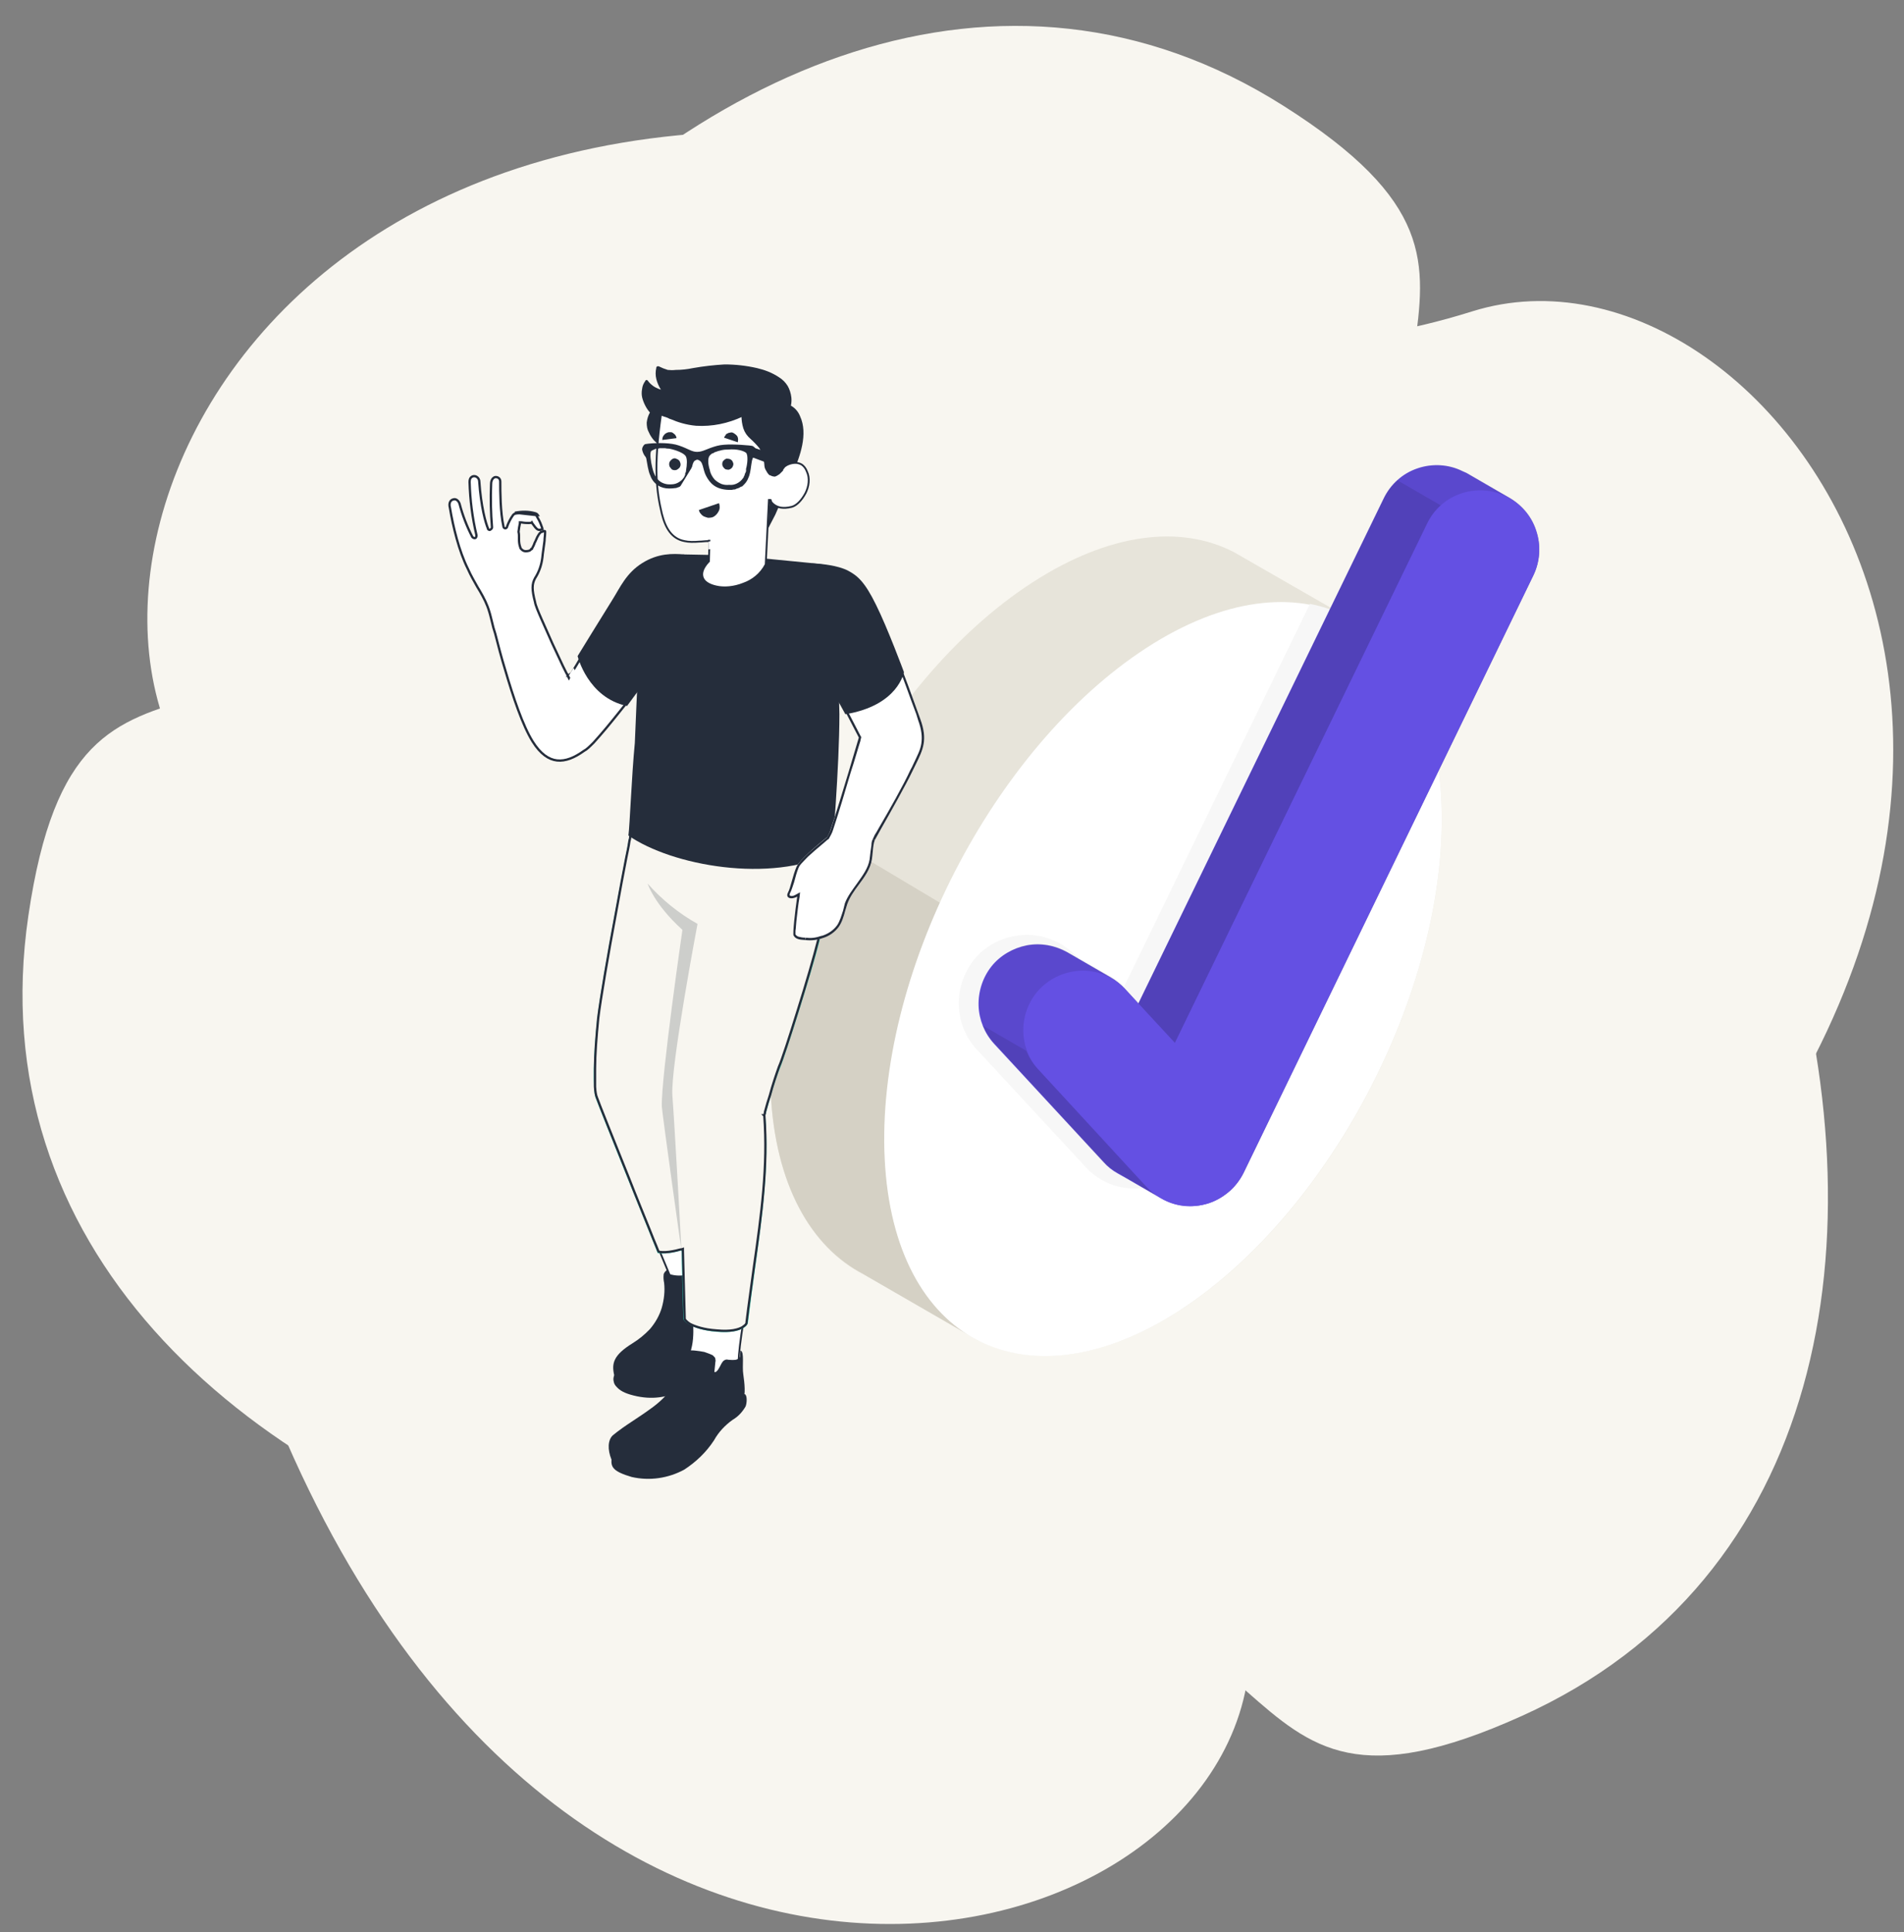 <svg version="1.2" xmlns="http://www.w3.org/2000/svg" viewBox="0 0 416 422" width="416" height="422">
	<rect x="0" y="0" width="416" height="422" fill="#808080" stroke="none"/>
	<title>scroll-slider-img-4-svg</title>
	<defs>
		<clipPath clipPathUnits="userSpaceOnUse" id="cp1">
			<path d="m175.77 205.31c-0.96-0.06-1.94-0.13-2.39-0.99-0.21-0.37 0.32-5.2 0.8-8.48q-0.27 0.16-0.57 0.25c-1.15 0.38-1.98-0.15-1.43-1.18 0.27-0.49 0.52-1.38 0.8-2.38 0.3-1.08 0.64-2.28 1.06-3.23 0.71-1.52 4.29-4.46 6.35-6.15q0.14-0.12 0.27-0.22c0.35-0.57 0.64-1.15 0.86-1.81 2.36-7.15 6.12-20.02 6.12-20.02l-9.71-18.69c0 0-4.26-9.86-0.6-19.39 4.82 0.41 8.79 1.42 11.28 4.93 4.1 5.77 9.77 21.6 12.02 27.88q0.26 0.72 0.46 1.26c1.63 4.52 0.61 6.59-1.06 9.98q-0.3 0.62-0.64 1.31c-1.49 3.12-4.9 9.15-6.84 12.58-0.79 1.39-1.33 2.36-1.41 2.52-0.27 0.61-0.36 1.59-0.46 2.62q-0.07 0.84-0.19 1.66c-0.33 2.06-1.58 3.76-2.83 5.46-1.01 1.35-2.01 2.72-2.55 4.28q-0.24 0.74-0.45 1.5c-0.34 1.21-0.68 2.41-1.39 3.43-0.88 1.2-2.14 2.07-3.56 2.48-1.19 0.42-2.46 0.56-3.71 0.42q-0.12-0.01-0.23-0.02z"/>
		</clipPath>
	</defs>
	<style>
		.s0 { fill: #f8f6f0 } 
		.s1 { fill: #e7e4da } 
		.s2 { fill: #d5d1c5 } 
		.s3 { fill: #ffffff } 
		.s4 { fill: #f7f7f7 } 
		.s5 { fill: #6450e3 } 
		.s6 { opacity: .1;fill: #000000 } 
		.s7 { fill: #ffffff;stroke: #252d3b;stroke-width: .5 } 
		.s8 { fill: #252d3b } 
		.s9 { fill: #ffffff;stroke: #252d3b;stroke-width: .4 } 
		.s10 { fill: #27debf } 
		.s11 { fill: #f8f6f0;stroke: #252d3b;stroke-width: .5 } 
		.s12 { opacity: .2;fill: #252d3b } 
	</style>
	<path id="Layer" class="s0" d="m272.8 365c14.1-122.5 144.6-72.9 58.3-202.3-57.1-85.6 15-98-50.7-139.6-122.3-77.4-275.6 119.4-228.3 264 58.7 179.9 212.7 147.1 220.7 77.9z"/>
	<path id="Layer" class="s0" d="m321.7 68c-117.6 36.9-125.4-102.5-208.5 28.9-55.1 87-95.7 26.1-107 103.1-21 143.1 221 203.3 334 101.3 140.5-126.7 48-254.1-18.5-233.3z"/>
	<path id="Layer" class="s0" d="m51.3 180.2c94.4 79.2-18.8 160.9 136.7 160.1 102.9-0.6 73.6 66.5 144.5 34.5 131.9-59.5 52-295.8-94.7-335.9-182.5-50-239.9 96.6-186.5 141.3z"/>
	<path id="Layer" class="s1" d="m294.6 135l-0.1-0.1-24.9-14.3-0.2-0.1c-11.6-5.9-27.1-4.1-43.8 6.7-33.6 21.7-59.2 71.7-57.2 111.6 1 19.9 8.7 33.6 20.3 39.6h0.1l24.9 14.4h0.1c11.7 5.9 27.2 4.2 44-6.6 33.5-21.7 59.1-71.7 57.1-111.7-1-19.9-8.7-33.5-20.3-39.5z"/>
	<path id="Layer" class="s2" d="m212.9 292.3l-24.1-13.9-0.1-0.1c-11.6-6-19.3-19.6-20.3-39.5-0.9-17.8 3.7-37.6 12.1-56l0.1-0.4 24.8 14.8c-8.3 18.3-12.9 38.1-12 56 0.9 19.4 8.3 32.9 19.5 39.1z"/>
	<path id="Layer" class="s3" d="m257.8 286.2c33.5-21.8 59.1-71.7 57.1-111.7-2-39.9-30.9-54.7-64.4-33-33.6 21.8-59.2 71.7-57.2 111.7 2 39.9 30.9 54.7 64.5 33z"/>
	<path id="Layer" class="s4" d="m286.2 131.9l-42.1 86.7-9-9.8c-2.7-2.8-6.4-4.5-10.3-4.6-3.9-0.1-7.7 1.3-10.6 3.9-2.8 2.7-4.5 6.4-4.7 10.2-0.2 3.9 1.1 7.8 3.7 10.7l23.9 25.8c2.6 2.9 6.2 4.6 10.1 4.8q0.4 0 0.8 0 1.1 0 2.2-0.2c2.4-0.3 4.6-1.3 6.6-2.7 2-1.4 3.5-3.3 4.6-5.5l48.2-99.4c-4.9-11-13.1-17.9-23.4-19.9z"/>
	<path id="Layer" class="s5" d="m320.4 103.3q-0.4-0.2-0.9-0.4c-3-1.5-6.6-1.7-9.8-0.6-3.3 1.1-5.9 3.5-7.4 6.6l-53.6 110.3-3-3.3q-1.3-1.4-3-2.4c-1.6-0.9-8.4-4.9-9.5-5.5-2.7-1.5-5.8-2.1-8.9-1.5-3 0.6-5.8 2.2-7.7 4.6-1.9 2.4-2.9 5.5-2.8 8.6 0.1 3 1.3 6 3.4 8.3l23.9 25.8q1.3 1.5 3.1 2.5c1.5 0.8 8.3 4.8 9.4 5.4 1.5 0.9 3.2 1.5 5 1.7 1.8 0.2 3.5 0 5.2-0.5 1.7-0.5 3.3-1.4 4.7-2.6 1.3-1.1 2.4-2.5 3.2-4.1l63.3-130.5c1.4-2.9 1.7-6.3 0.7-9.4-0.9-3.2-3-5.8-5.8-7.5z"/>
	<path id="Layer" class="s6" d="m320.5 103.3q-0.4-0.2-0.9-0.4c-3-1.5-6.6-1.7-9.8-0.6-3.3 1.1-5.9 3.5-7.4 6.5l-53.6 110.3-3-3.2q-1.3-1.5-3-2.5c-1.6-0.9-8.4-4.8-9.5-5.4-2.7-1.6-5.8-2.1-8.9-1.6-3 0.6-5.8 2.3-7.7 4.7-1.9 2.4-2.9 5.4-2.8 8.5 0.1 3.1 1.3 6 3.4 8.3l23.9 25.9q1.3 1.4 3.1 2.4c1.5 0.9 8.3 4.8 9.4 5.5 1.5 0.9 3.2 1.4 5 1.6 1.8 0.2 3.5 0.1 5.2-0.5 1.7-0.5 3.3-1.3 4.7-2.5 1.3-1.2 2.4-2.6 3.2-4.2l63.3-130.5c1.4-2.9 1.7-6.3 0.7-9.4-0.9-3.1-3-5.8-5.8-7.4z"/>
	<path id="Layer" class="s6" d="m253.5 261.7c-1.1-0.7-7.8-4.6-9.4-5.5q-1.7-0.9-3.1-2.4l-23.8-25.9c-1.1-1.1-1.9-2.4-2.5-3.9l9.5 5.5c0.6 1.4 1.4 2.8 2.5 3.9l23.8 25.9q1.4 1.4 3 2.4z"/>
	<path id="Layer" class="s6" d="m314.8 110.4c-1.3 1.1-2.3 2.5-3 4l-55.1 113.4-8-8.6 53.6-110.3c0.7-1.5 1.7-2.9 3-4z"/>
	<path id="Layer" class="s5" d="m329 108.4c-3-1.5-6.6-1.7-9.8-0.6-3.3 1.1-5.9 3.5-7.4 6.6l-55.1 113.4-11-11.9c-2.4-2.4-5.5-3.8-8.9-3.9-3.4 0-6.6 1.2-9.1 3.5-2.4 2.2-3.9 5.4-4.1 8.7-0.2 3.4 0.9 6.7 3.1 9.2l23.9 25.9c1.4 1.5 3.2 2.7 5.2 3.4 2 0.7 4.1 0.9 6.2 0.6 2.1-0.3 4-1.1 5.7-2.4 1.7-1.2 3.1-2.9 4-4.8l63.3-130.4c1.5-3.1 1.7-6.7 0.6-9.9-1.1-3.3-3.5-5.9-6.6-7.4z"/>
	<path id="Layer" fill-rule="evenodd" class="s7" d="m136.7 127.6c1.8-2.5 3.5-4 5.3-5 1.8-0.9 3.8-1.2 6.2-1.2l-1.3 18.7-0.1 0.2q-0.1 0.2-0.5 0.7c-0.4 0.5-1 1.4-1.7 2.4-1.5 2-3.6 4.7-5.7 7.6-2.2 2.8-4.5 5.7-6.5 8.1-1 1.2-1.9 2.2-2.7 3.1-0.9 0.9-1.5 1.5-2.1 1.8-2.1 1.5-4 2.3-5.9 2.1-1.8-0.2-3.6-1.4-5.3-4.1-2.2-3.5-4.3-9.8-6-15.6-0.9-2.9-1.6-5.7-2.2-8q-0.2-0.7-0.4-1.3c-0.4-1.6-0.7-2.9-0.9-3.5-0.5-1.7-1.2-3-2-4.4q-0.3-0.5-0.6-1c-0.6-1.1-1.4-2.4-2.1-4-1.9-3.8-3.2-9.1-3.9-13.3-0.3-1.1 0.2-1.7 0.7-1.8 0.5-0.2 1.1 0.1 1.4 0.9q1 3.8 2.8 7.3 0.1 0.1 0.3 0.2 0.2 0.1 0.4 0c0.2-0.2 0.2-0.4 0.2-0.6-0.9-3.8-1.4-7.7-1.5-11.6 0-0.5 0.1-0.8 0.3-1q0.3-0.3 0.7-0.3c0.5 0 1 0.4 1.1 1 0.4 5.8 1.4 9.2 1.9 10.4q0 0.2 0.2 0.3 0.2 0.1 0.3 0c0.2-0.1 0.4-0.3 0.4-0.5q-0.4-4.8-0.2-9.5c0-0.6 0.2-1 0.4-1.2q0.3-0.3 0.6-0.3c0.5 0 1 0.3 1 1 0 2.1 0 6.6 0.7 9.8 0 0.2 0.2 0.4 0.4 0.4 0.2 0 0.4-0.2 0.4-0.4q0.5-1.4 1.3-2.5 0.1-0.1 0.2-0.2 0.1 0 0.2-0.1 0.5-0.1 1-0.1l3.6 0.4q0.1 0.1 0.1 0.1c0.4 0.7 0.8 1.4 1 2q0.2 0.5 0.3 0.8 0 0.1 0 0.2-0.2 0-0.4 0.1-0.4 0.1-0.7-0.1c-0.3-0.2-0.6-0.6-1.1-1.3l-0.1-0.2-0.1 0.1q-1.1 0.1-2.2-0.1h-0.3v0.2q-0.2 0.9-0.3 1.8v0.1c0.1 0.4 0.1 0.8 0.1 1.3q0 0.2 0 0.4c0 0.6 0.1 1.2 0.3 1.7v0.1q0.2 0.3 0.5 0.5 0.3 0.2 0.7 0.2 0.3 0 0.7-0.1 0.3-0.1 0.5-0.4h0.1c0.2-0.4 0.5-0.9 0.6-1.3q0.1-0.2 0.2-0.4 0.2-0.5 0.4-0.9 0.3-0.6 0.7-1 0 0 0.1-0.1 0.3 0 0.6-0.2 0.1 0 0.2 0 0.1 0 0.1 0.1 0 0 0 0.2 0 0.5-0.1 1.3 0 0.5-0.1 1.1c-0.1 0.9-0.3 2-0.4 3.1-0.2 1.6-0.7 3.1-1.6 4.5-0.7 1.3-0.7 2.5 0 5.2 0.1 0.7 0.7 2.1 1.4 3.7 0.7 1.6 1.6 3.6 2.4 5.4 0.9 1.9 1.7 3.6 2.3 4.9q0.5 1 0.8 1.6 0 0.1 0.1 0.1 0.1 0.2 0.1 0.3l0.1 0.1v0.1q0 0 0-0.1 0 0 0 0v0.1l0.2 0.4 0.2-0.4c0.2 0.1 0 0 0 0v-0.1l0.1-0.1q0.1-0.2 0.3-0.5 0.4-0.7 1.1-1.8c0.9-1.5 2.1-3.6 3.4-5.8 2.6-4.5 5.7-9.5 7.3-11.8zm-19.8-15.2q0.1 0 0.2 0.1h0.4q-0.2-0.3-0.6-0.4c-1.4-0.4-2.9-0.4-4.4-0.1l1 0.1q1.7-0.2 3.4 0.3zm7.4 35.1l-0.1 0.1q0.1 0 0.1-0.1zm-0.1 0.1q-0.1 0-0.1 0z"/>
	<path id="Layer" class="s3" d="m124.3 147.5c0 0 2.1 3.6 2.5 6.5 0.5-2.8 0-5.7-1.5-8.1z"/>
	<path id="Layer" class="s8" d="m149.5 121.1c-2.5-0.2-5.7-0.3-9.2 1.9-3.5 2.2-4.8 5.3-6.5 8-1.7 2.7-7.6 12.3-7.6 12.3 0 0 2.2 9.1 10.8 10.9l12.9-17.5z"/>
	<path id="Layer" class="s8" d="m161 280.9c0.7-0.1 1.6 2.1 1.6 2.8 0 0.8-0.7 2.3-1.7 3.8q-1.9 2.6-3.2 5.6c-0.7 2-1.4 3.4-3.4 6-2.3 2.9-7.7 7.8-15.9 5.7-2-0.5-3-1.1-3.7-1.9q-0.5-0.5-0.6-1.1-0.2-0.7 0.1-1.4z"/>
	<path id="Layer" class="s8" d="m145 278.3v0.1q-0.1 0.9 0.1 1.8c0.2 1.8 0 3.6-0.5 5.4-0.5 1.7-1.4 3.3-2.6 4.7q-1.7 1.8-3.8 3.1c-4.2 2.6-4.6 4.4-4 7 1.4 3.1 10.7 5 16.1 0.4 2.3-1.8 4.1-4.2 5.1-7q1.2-2.9 2.8-5.7c1-2 3-4.2 3-6.2 0.1-1.1-1-3.2-2.1-4.9-1-1.6-2-3-2.9-2.9l0.3 0.9c-0.8 0.8-1.8 1.1-2.5 2-0.8 1.1-0.7 2.6-1.2 3.8q-0.1 0.1-0.1 0.2-0.1 0.1-0.2 0.1-0.1 0-0.2 0-0.1-0.1-0.1-0.2-0.1-0.1-0.1-0.4l-0.1-1.9c0.1-0.3 0-0.7-0.2-1-0.5-0.6-1.8-0.5-2.5-0.5q-1.4 0-2.8 0.1-0.5 0-0.9 0.3-0.4 0.3-0.6 0.8z"/>
	<path id="Layer" class="s9" d="m131.4 240.2c-0.8-2.3-0.9-5.8-0.7-10 0.2-4.2 0.7-9.1 1.5-14.5 0.9-5.8 2-12.1 3.1-18.5 0.9-5.2 1.8-10.5 2.6-15.6l43-1q0.1 1.3 0.1 2.5c0.2 3.4 0.4 6.6-0.5 13.1-1.2 8-5.2 22.4-14.1 46.7v0.1q0.7 8.4 0 16.8c-0.9 10.2-2.6 20.4-3.5 25.9-0.2 1.3-0.4 2.4-0.5 3.1-0.6 3.6-1 7-1 8.4q0 0.7 0 1.1v0.1c0 0.3 0 0.6 0 0.8-0.1 0.5-0.2 1-0.6 1.9q-0.3 0.5-0.5 1.1-0.1 0.1-0.1 0.2-0.3 0.6-0.6 1.3c-0.4 0.8-1 1.5-1.7 2.1-0.8 0.5-1.7 0.8-2.6 0.8-1.8 0.2-3.6-0.3-5-1.4q-0.5-0.4-0.8-0.9c-0.3-0.7-0.4-1.6-0.2-2.4q0.2-1.2 0.5-2.5c0.2-1.2 0.5-2.5 0.8-3.8q0.2-0.9 0.4-1.7c0.4-1.9 0.3-4.1 0.2-6.1q0-0.5 0-1c-0.1-1.4-0.3-3.8-0.5-5.9q-0.1-1.1-0.2-2.1v-0.2h-0.3c-1.3 0.3-2.6 0.3-3.9-0.1l-2-4.8q0-0.2-0.1-0.4c-1.5-3.5-10.8-26.3-12.8-33.1z"/>
	<path id="Layer" class="s10" d="m130.5 222.4c0.9-8.3 7.1-40 7.1-40h43.7c0 0 0.3 6.1 0.2 8.9-0.1 2.8-1 7.9-2.5 14.4-1.6 6.4-7.4 24.7-8.5 27.4-1.2 2.7-3.3 10.5-3.3 10.5 1.1 14.7-1.7 27.9-3.8 45.4 0 0-0.6 2.4-6.8 1.9-6-0.5-7.3-2.7-7.3-2.7l-0.4-15.1c0 0-3.2 1-5.2 0.6 0 0-12.9-32-13.6-34-0.6-1.9-0.5-9.1 0.4-17.3z"/>
	<path id="Layer" class="s11" d="m167 243.6h-0.1l0.1 0.1c0.8 11.1-0.6 21.3-2.3 33.2-0.5 3.8-1.1 7.8-1.6 12q0 0.1 0 0.1 0 0.1-0.1 0.2c-0.1 0.2-0.4 0.4-0.8 0.7-0.9 0.5-2.5 1-5.6 0.7-3-0.2-4.8-0.9-5.8-1.4-0.5-0.3-0.8-0.6-1-0.8q-0.1-0.2-0.2-0.2 0-0.1 0-0.1l-0.4-15v-0.3l-0.3 0.1h-0.1q0 0-0.1 0-0.1 0-0.4 0.1c-0.3 0.1-0.8 0.2-1.3 0.3-1 0.2-2.2 0.3-3.1 0.1l-0.1-0.2-0.4-1c-0.4-0.9-0.9-2.2-1.5-3.7-1.2-3-2.9-7.1-4.5-11.2-3.3-8.2-6.7-16.7-7-17.6q-0.3-0.7-0.4-2.3c0-1.1 0-2.4 0-4 0-3 0.3-6.9 0.7-11 0.5-4.1 2.2-14.1 3.9-23.1 0.8-4.5 1.6-8.7 2.2-11.8 0.3-1.5 0.6-2.8 0.7-3.7q0.2-0.7 0.2-1l0.1-0.2h43.3v0.1q0 0.2 0 0.7c0 0.6 0.1 1.5 0.1 2.4 0.1 1.9 0.1 4.1 0.1 5.5-0.1 2.7-1 7.8-2.6 14.3-0.8 3.2-2.6 9.4-4.4 15.1-1.8 5.8-3.5 11-4.1 12.3-0.5 1.4-1.4 4-2 6.3-0.4 1.2-0.7 2.2-0.9 3q-0.2 0.6-0.2 0.9l-0.1 0.3v0.1c0 0 0 0 0.2 0z"/>
	<path id="Layer" class="s12" d="m149.1 203.1c-6.2-5.6-7.6-10.1-7.6-10.1 3.1 3.5 6.8 6.5 10.9 8.8 0 0-5.9 31.1-5.5 37.4 0.5 6.4 2 33.9 2 33.9 0 0.3-4.1-29-4.3-31.4-0.2-6.2 4.5-38.6 4.5-38.6z"/>
	<path id="Layer" class="s8" d="m162.7 304.5c0.6 0.2 0.5 2 0.2 2.7-0.7 1.2-1.6 2.2-2.8 2.9-1.7 1.2-3.1 2.7-4.1 4.5-1.7 2.6-3.9 4.7-6.5 6.4-3.5 1.9-7.6 2.5-11.5 1.6-4.1-1.2-4.5-2.2-4.4-3.8z"/>
	<path id="Layer" class="s8" d="m150 295c-1.1 5.3-3 9.1-7.3 12.3-3.5 2.6-6 3.9-8.8 6.2-1.1 1-1.2 3.1-0.3 5.3 1.8 1.5 4.5 2.4 8.1 2.4 3.9 0 5.5-0.7 7.8-2.3q1.7-1.1 3.1-2.6c1.9-1.9 3.3-4.3 4.6-5.8 1.4-1.5 4.4-3.1 5.2-4.9 0.5-1 0.3-3.4 0-5.4-0.3-1.8 0.3-5-0.6-5.2l-0.1 1.3c-0.1 0.3-0.3 0.5-0.9 0.7q-0.8 0.1-1.7 0-0.3-0.1-0.6 0-0.3 0.1-0.5 0.3c-0.6 0.7-0.8 1.7-1.5 2.3q-0.1 0-0.2 0.1 0 0-0.1 0 0 0-0.1 0 0-0.1 0-0.1 0-0.1 0-0.1l0.2-2q0.1-0.3 0-0.6 0-0.3-0.2-0.5-0.2-0.2-0.4-0.4-0.9-0.4-1.8-0.7-1-0.2-2-0.3-0.9-0.1-1.9 0z"/>
	<path id="Layer" class="s8" d="m177.4 123c0 0 1.8 2.5 3.2 7.6 1.8 8.3 2.7 16.9 2.8 25.4 0 11.6-1.6 30.3-1.6 30.3-13.4 6.7-35 2.8-44.5-3.8 0.3-2.1 0.7-13 1.4-20.2 0.5-12.4 0.9-18.9 1-24.4 0.2-11 5.7-16.7 9.8-16.8l10.5 0.2z"/>
	<path id="Layer" fill-rule="evenodd" class="s3" d="m175.8 205.3c-1-0.1-2-0.1-2.4-1-0.2-0.3 0.3-5.2 0.8-8.5q-0.3 0.2-0.6 0.3c-1.1 0.4-2-0.2-1.4-1.2 0.2-0.5 0.5-1.4 0.8-2.4 0.3-1.1 0.6-2.3 1-3.2 0.8-1.5 4.3-4.5 6.4-6.2q0.1-0.1 0.3-0.2c0.3-0.5 0.6-1.1 0.8-1.8 2.4-7.1 6.1-20 6.1-20l-9.7-18.7c0 0-4.2-9.8-0.6-19.4 4.8 0.4 8.8 1.4 11.3 5 4.1 5.7 9.8 21.5 12 27.8q0.3 0.8 0.5 1.3c1.6 4.5 0.6 6.6-1.1 10q-0.3 0.6-0.6 1.3c-1.5 3.1-4.9 9.1-6.8 12.6-0.8 1.4-1.4 2.3-1.5 2.5-0.2 0.6-0.3 1.6-0.4 2.6q-0.1 0.8-0.2 1.7c-0.3 2-1.6 3.7-2.8 5.4-1 1.4-2.1 2.7-2.6 4.3q-0.2 0.7-0.4 1.5c-0.4 1.2-0.7 2.4-1.4 3.4-0.9 1.2-2.2 2.1-3.6 2.5-1.2 0.4-2.4 0.6-3.7 0.4q-0.1 0-0.2 0z"/>
	<g id="Clip-Path" clip-path="url(#cp1)">
		<path id="Layer" fill-rule="evenodd" class="s8" d="m174 201.2c-0.1 0.9-0.1 1.6-0.2 2.1q0 0.4 0 0.7 0 0.1 0 0.1 0.3 0.4 0.7 0.5c0.4 0.1 0.8 0.2 1.3 0.2q0.1 0 0.2 0v0.5l0.1-0.5c1.1 0.2 2.3 0 3.4-0.4h0.1l0.1 0.5-0.1-0.5c1.3-0.4 2.5-1.2 3.3-2.3 0.6-0.9 0.9-2 1.3-3.2q0.2-0.8 0.4-1.6c0.6-1.6 1.7-3 2.7-4.4 1.2-1.7 2.4-3.3 2.7-5.2l1 0.1c-0.4 2.2-1.7 4-2.9 5.7-1.1 1.4-2 2.7-2.5 4.2q-0.3 0.7-0.5 1.4c-0.3 1.2-0.7 2.5-1.4 3.6l-0.4-0.3 0.4 0.3c-1 1.3-2.3 2.2-3.8 2.7-1.3 0.4-2.6 0.6-3.9 0.4q-0.2 0-0.3 0c-0.4 0-1-0.1-1.5-0.2-0.5-0.2-1-0.5-1.3-1 0-0.1 0-0.3 0-0.3q-0.1-0.2-0.1-0.3 0-0.3 0.1-0.7c0-0.6 0-1.3 0.1-2.2 0.2-1.4 0.4-3 0.6-4.5-0.6 0.2-1.2 0.1-1.6-0.2q-0.4-0.3-0.5-0.8 0-0.4 0.2-0.9c0.3-0.5 0.5-1.3 0.8-2.3 0.3-1.1 0.6-2.3 1.1-3.3l0.4 0.2-0.4-0.2c0.2-0.5 0.6-1 1.1-1.5 0.5-0.5 1-1.1 1.7-1.7 1.2-1.1 2.6-2.3 3.7-3.1q0.1-0.1 0.2-0.2 0.5-0.8 0.8-1.6c1.1-3.6 2.7-8.6 3.9-12.7 0.6-2.1 1.2-3.9 1.5-5.2q0.3-1 0.5-1.6 0.1-0.2 0.1-0.4l-9.6-18.5 0.4-0.2c-0.4 0.2-0.4 0.2-0.4 0.2q0 0 0 0 0 0 0 0 0 0 0 0-0.1-0.1-0.1-0.1 0-0.1-0.1-0.4-0.2-0.4-0.5-1.2c-0.3-1.1-0.7-2.7-1-4.5-0.6-3.7-0.8-8.7 1.1-13.6l0.1-0.3h0.4c4.8 0.4 9 1.5 11.6 5.2 2.1 2.9 4.6 8.4 6.8 13.8 2.2 5.5 4.2 11 5.3 14.2q0.3 0.7 0.5 1.2c0.8 2.3 1 4.1 0.7 5.7-0.3 1.6-1 3-1.8 4.7q-0.3 0.6-0.7 1.3c-1.5 3.1-4.9 9.2-6.8 12.6q-0.6 1.1-1 1.7-0.2 0.4-0.3 0.6 0 0.1-0.1 0.1 0 0 0 0.1 0 0 0 0 0 0 0 0 0 0 0 0-0.2 0.4-0.3 1-0.1 0.7-0.1 1.4c-0.1 0.6-0.1 1.2-0.2 1.7l-1-0.1q0.1-0.8 0.2-1.7 0.1-0.7 0.2-1.4c0-0.5 0.1-1 0.3-1.3l0.4 0.2h0.1l-0.5-0.2c0-0.1 0.2-0.4 0.4-0.9q0.4-0.6 1-1.7c2-3.4 5.4-9.4 6.8-12.5q0.4-0.7 0.7-1.4c0.8-1.7 1.5-3 1.7-4.4 0.2-1.4 0.1-2.9-0.7-5.1q-0.2-0.6-0.4-1.3c-1.2-3.1-3.1-8.7-5.3-14.1-2.3-5.5-4.7-10.8-6.7-13.7l0.3-0.2-0.1 0.1 0.2-0.1-0.4 0.2c-2.3-3.2-5.9-4.2-10.5-4.7-1.7 4.6-1.5 9.2-0.9 12.7 0.3 1.8 0.7 3.3 1 4.4q0.3 0.8 0.4 1.2 0.1 0.2 0.1 0.3 0.1 0.1 0.1 0.1 0 0 0 0l9.7 18.7-0.5 0.2q0 0 0 0l0.5-0.2 0.1 0.1-0.1 0.2q0 0 0 0 0 0 0 0 0 0.1 0 0.1 0 0 0 0.1-0.1 0.1-0.1 0.4-0.2 0.6-0.5 1.6c-0.4 1.3-0.9 3.1-1.6 5.2-1.2 4.1-2.7 9.1-3.9 12.7-0.2 0.7-0.6 1.3-0.9 1.9l-0.1 0.1q-0.2 0.1-0.3 0.2c-1 0.9-2.4 2-3.7 3.2-0.6 0.5-1.1 1.1-1.6 1.6q-0.7 0.7-0.9 1.2c-0.4 0.9-0.7 2.1-1 3.2-0.3 0.9-0.6 1.9-0.9 2.4-0.1 0.3-0.1 0.4-0.1 0.4q0 0.1 0.1 0.1c0.1 0.1 0.4 0.2 0.9 0q0.2-0.1 0.4-0.2l0.9-0.5-0.1 1c-0.3 1.6-0.5 3.7-0.7 5.3zm-0.6 3.1l0.4-0.2q0 0 0 0 0 0 0 0zm14.8-76.1l0.3-0.2-0.3 0.2zm2.8 59.6l-0.5-0.1zm-14.9 17l-0.1 0.5zm-2.4-8.7l0.2 0.4zm-1.5-1.1l0.5 0.2zm0.8-2.4l0.4 0.1zm7.4-9.3l-0.3-0.4zm20.3-27.3l-0.5 0.1zm0.5 1.3l-0.5 0.2zm-1.1 9.9l0.5 0.3zm-7.5 13.8l0.4 0.3zm-1.8 5.1h-0.5zm-3.1 7.1l-0.4-0.3zm-2.5 4.3l0.5 0.1zm-0.5 1.5l0.5 0.2zm-8.9 6.3v-0.5z"/>
	</g>
	<path id="Layer" class="s8" d="m176.8 123c2.6 0.1 6.2 0.5 8.4 1.6 2.1 1.1 3.7 2.4 6.2 7.5 2.5 5 6.1 14.7 6.1 14.7 0 0-1.2 7.3-12.8 9.2l-7.9-14.4c0 0-3.5-9 0-18.6z"/>
	<path id="Layer" class="s8" d="m146.7 99.6q0.5 0.9 0.9 1.9 0.5 1.3 1.4 2.4c1.5 1.8 3.7 3 5.6 4.3 1.1 0.7 2.5 1.4 3.9 1.2 1.4-0.2 3 0.1 4.5 0.3l5.1 0.4-0.3 5.4c0 0 0.7-1.4 1.6-3.1 0.7-1.5 3.8-9 3.8-9 1.6-3.7 3.4-8.6 1.6-12.5-0.4-1-1.1-1.8-2-2.3q0.2-0.9 0.1-1.8c-0.1-0.9-0.4-1.8-0.8-2.5-0.5-0.8-1.1-1.4-1.9-1.9-1.5-1-3.1-1.6-4.8-2q-3.5-0.8-7.1-0.8-3.5 0.2-6.9 0.8-1.9 0.4-3.8 0.4-0.8 0.1-1.7 0-1-0.3-2-0.8-0.1 0-0.1 0-0.1 0-0.2 0-0.1 0.1-0.2 0.2 0 0 0 0.1-0.3 1.3 0 2.5 0.3 1.2 1 2.3-0.4-0.1-0.8-0.3-0.5-0.2-0.9-0.5-0.7-0.5-1.2-1.2-0.1-0.1-0.2-0.1c-0.2 0-0.3 0.1-0.3 0.2q-0.6 0.8-0.7 1.7-0.2 1 0 1.9c0.3 1.2 0.9 2.4 1.7 3.3-0.4 0.7-0.6 1.4-0.7 2.2 0 0.8 0.1 1.5 0.5 2.2q0.4 0.9 1.1 1.7c0.6 0.6 1.3 1.1 1.9 1.6q1.1 0.8 1.9 1.8z"/>
	<path id="Layer" class="s9" d="m162.2 90.8q0 1.4 0.4 2.7c0.3 0.9 0.8 1.6 1.5 2.2q1.1 1 2 2.1c0.6 1.1 1 2.4 1.1 3.7q0 0.6 0.3 1.1 0.3 0.6 0.7 1h0.1q0.5 0.3 1 0.3c0.3-0.1 0.6-0.3 0.9-0.5q0.3-0.3 0.7-0.7 0-0.1 0.1-0.3 0.2-0.2 0.4-0.5c0.5-0.4 1.4-0.8 2.4-0.8 0.4 0 0.9 0.1 1.4 0.4 0.4 0.3 0.8 0.7 1.1 1.5 0.7 1.5 0.4 3.3-0.3 4.7-0.8 1.5-1.9 2.7-3 3-2 0.5-3.1 0.1-3.8-0.4-0.3-0.2-0.6-0.5-0.7-0.7q-0.1-0.2-0.1-0.3-0.1 0-0.1-0.1 0 0 0 0 0 0 0 0h-0.3l-0.7 14.1c-1.1 2.1-2.9 3.5-4.9 4.2-2 0.8-4.2 1-5.9 0.6-1.4-0.3-2.5-0.9-2.9-1.8-0.4-0.9-0.2-2.1 1.2-3.6l0.1-0.1 0.1-4.3v-0.2h-0.2q0 0-0.1 0.1-0.2 0-0.4 0c-0.4 0-0.9 0.1-1.5 0.1-1.1 0.1-2.4 0.1-3.2-0.1-2.8-0.5-4.2-2.8-5-6-1.2-5-1.8-10.3-0.2-21.6q0 0 0.2 0 0.2 0.1 0.5 0.2 0.4 0.1 0.9 0.3 0.3 0.2 0.7 0.3c1.4 0.6 3.2 1.2 5.4 1.4 3.5 0.2 6.9-0.5 10.1-2z"/>
	<path id="Layer" class="s3" d="m154.8 118.3c0 0 6.5-1.1 8.8-2.2 1.3-0.7 2.4-1.7 3.2-3-0.4 1.3-1 2.5-1.9 3.6-1.7 2-10.1 3.3-10.1 3.3z"/>
	<path id="Layer" class="s8" d="m158.2 95.6l3 1c0.1-0.5 0.1-0.9-0.1-1.3-0.2-0.3-0.6-0.6-1-0.8q-0.3-0.1-0.6 0-0.3 0-0.6 0.2-0.3 0.1-0.4 0.4-0.2 0.2-0.3 0.5z"/>
	<path id="Layer" class="s8" d="m157.1 109.9l-4.4 1.5q0.1 0.5 0.4 0.8 0.3 0.4 0.7 0.6 0.5 0.2 0.9 0.3 0.5 0 0.9-0.1c0.6-0.2 1.1-0.7 1.4-1.3 0.3-0.5 0.3-1.2 0.1-1.8z"/>
	<path id="Layer" class="s8" d="m144.7 96.1l3.1-0.4q0-0.3-0.2-0.6-0.1-0.2-0.4-0.4-0.2-0.2-0.5-0.3-0.3 0-0.6 0c-0.4 0.1-0.8 0.3-1 0.6-0.3 0.3-0.4 0.7-0.4 1.1z"/>
	<path id="Layer" class="s8" d="m163.6 97.4l10.1 3.5q-0.9 0-1.6 0.4-0.8 0.4-1.3 1l-7.2-2.7z"/>
	<path id="Layer" class="s8" d="m146.2 101.4q0 0.2 0.1 0.5 0.1 0.2 0.3 0.4 0.1 0.2 0.3 0.3 0.3 0.1 0.5 0.1 0.3 0 0.5-0.1 0.2-0.1 0.4-0.3 0.2-0.1 0.3-0.4 0.1-0.2 0.1-0.4 0-0.3-0.1-0.5-0.1-0.3-0.2-0.4-0.2-0.2-0.4-0.3-0.3-0.1-0.5-0.2-0.3 0-0.5 0.1-0.2 0.1-0.4 0.3-0.2 0.2-0.3 0.4-0.1 0.2-0.1 0.5z"/>
	<path id="Layer" class="s8" d="m157.8 101.4q0 0.3 0.2 0.6 0.2 0.3 0.5 0.5 0.4 0.1 0.7 0.1 0.4-0.1 0.7-0.4 0.2-0.2 0.3-0.6 0.1-0.3-0.1-0.7-0.1-0.3-0.4-0.5-0.3-0.2-0.7-0.2c-0.3-0.1-0.6 0.1-0.8 0.3-0.3 0.2-0.4 0.5-0.4 0.9z"/>
	<path id="Layer" fill-rule="evenodd" class="s8" d="m140.5 97.5q0.2-0.4 0.5-0.5l0.7-0.1c2.1-0.2 4.9-0.2 6.6 0.4 2.1 0.7 2.8 1.4 4 1.4 1.3 0 2.1-0.7 4.3-1.3 1.8-0.5 4.8-0.3 7.1-0.1l0.7 0.1q0.4 0.2 0.6 0.5 0.2 0.3 0.2 0.7c-0.1 0.6-0.3 1-0.7 1.4q-0.1 0.3-0.2 0.6c-0.2 0.9-0.3 2.8-0.8 3.8q-0.3 0.8-0.9 1.4-0.2 0.2-0.4 0.4-0.1 0.1-0.3 0.1-0.4 0.3-0.8 0.4h-0.1q-0.1 0.1-0.2 0.1l-0.2 0.1q-0.4 0-0.7 0.1-0.2 0-0.3 0h-0.4c-2.9-0.1-4.1-1.5-4.9-3-0.8-1.4-0.6-3.5-1.9-3.5h-0.3c-1 0.2-0.8 2.1-1.4 3.4q-0.4 0.8-0.9 1.5-0.1 0.1-0.3 0.2 0 0.1-0.1 0.1l-0.1 0.1-0.1 0.1-0.1 0.1-0.1 0.1h-0.1q-0.5 0.3-1.2 0.5h-0.1q-0.7 0.1-1.4 0.1c-0.9 0-1.7-0.2-2.5-0.7-0.7-0.5-1.3-1.2-1.6-2.1-0.5-1-0.7-2.8-0.9-3.8q-0.1-0.3-0.3-0.5c-0.3-0.4-0.5-0.9-0.6-1.4q0-0.4 0.2-0.7zm14.6 5.2c0.1 0.7 0.5 1.4 1 2q0.6 0.6 1.5 1 0.8 0.3 1.7 0.2 0.9 0.1 1.7-0.3 0.8-0.4 1.3-1.1 0-0.1 0.1-0.1c0-0.1 0.1-0.1 0.1-0.2v-0.1l0.1-0.1v-0.1q0.1-0.1 0.1-0.1 0-0.1 0-0.2 0.1-0.2 0.2-0.4c0-0.1 0-0.1 0.1-0.2 0-0.2 0-0.3 0-0.4 0-0.1 0-0.2 0-0.2 0.3-1 0.5-3 0-3.5-0.5-0.4-1.9-0.9-4-0.7q-0.1 0-0.2 0-0.5 0-1 0.1l-0.4 0.1q-0.5 0.1-1 0.3l-0.3 0.1q-0.1 0.1-0.3 0.2-0.1 0-0.1 0-0.4 0.2-0.7 0.6c-0.4 0.6-0.3 1.9 0.1 3.1zm-12.8-4.2c-0.4 0.4-0.1 2.4 0.2 3.6 0.2 0.8 0.6 2.5 2.1 3.3q0.8 0.4 1.6 0.4c0.6 0 1.2 0 1.8-0.3 0.6-0.3 1.1-0.7 1.4-1.2l0.1-0.1v-0.1q0 0 0 0c0.1-0.1 0.1-0.2 0.1-0.2l0.1-0.2v-0.1c0 0 0-0.1 0-0.1q0 0 0-0.1 0.2-0.3 0.2-0.7c0.2-1.1 0.3-2.5-0.1-3.1-0.4-0.6-2-1.3-3.6-1.6q-0.5 0-0.9-0.1h-1.2c-0.2 0.1-0.3 0.1-0.5 0.1h-0.3l-0.2 0.1-0.2 0.1q-0.3 0.1-0.6 0.3z"/>
	<path id="Layer" class="s3" d="m152.7 100.5l-0.2 8.4-4.7-1.3 4.4-7.2q0.2 0 0.5 0.1z"/>
</svg>